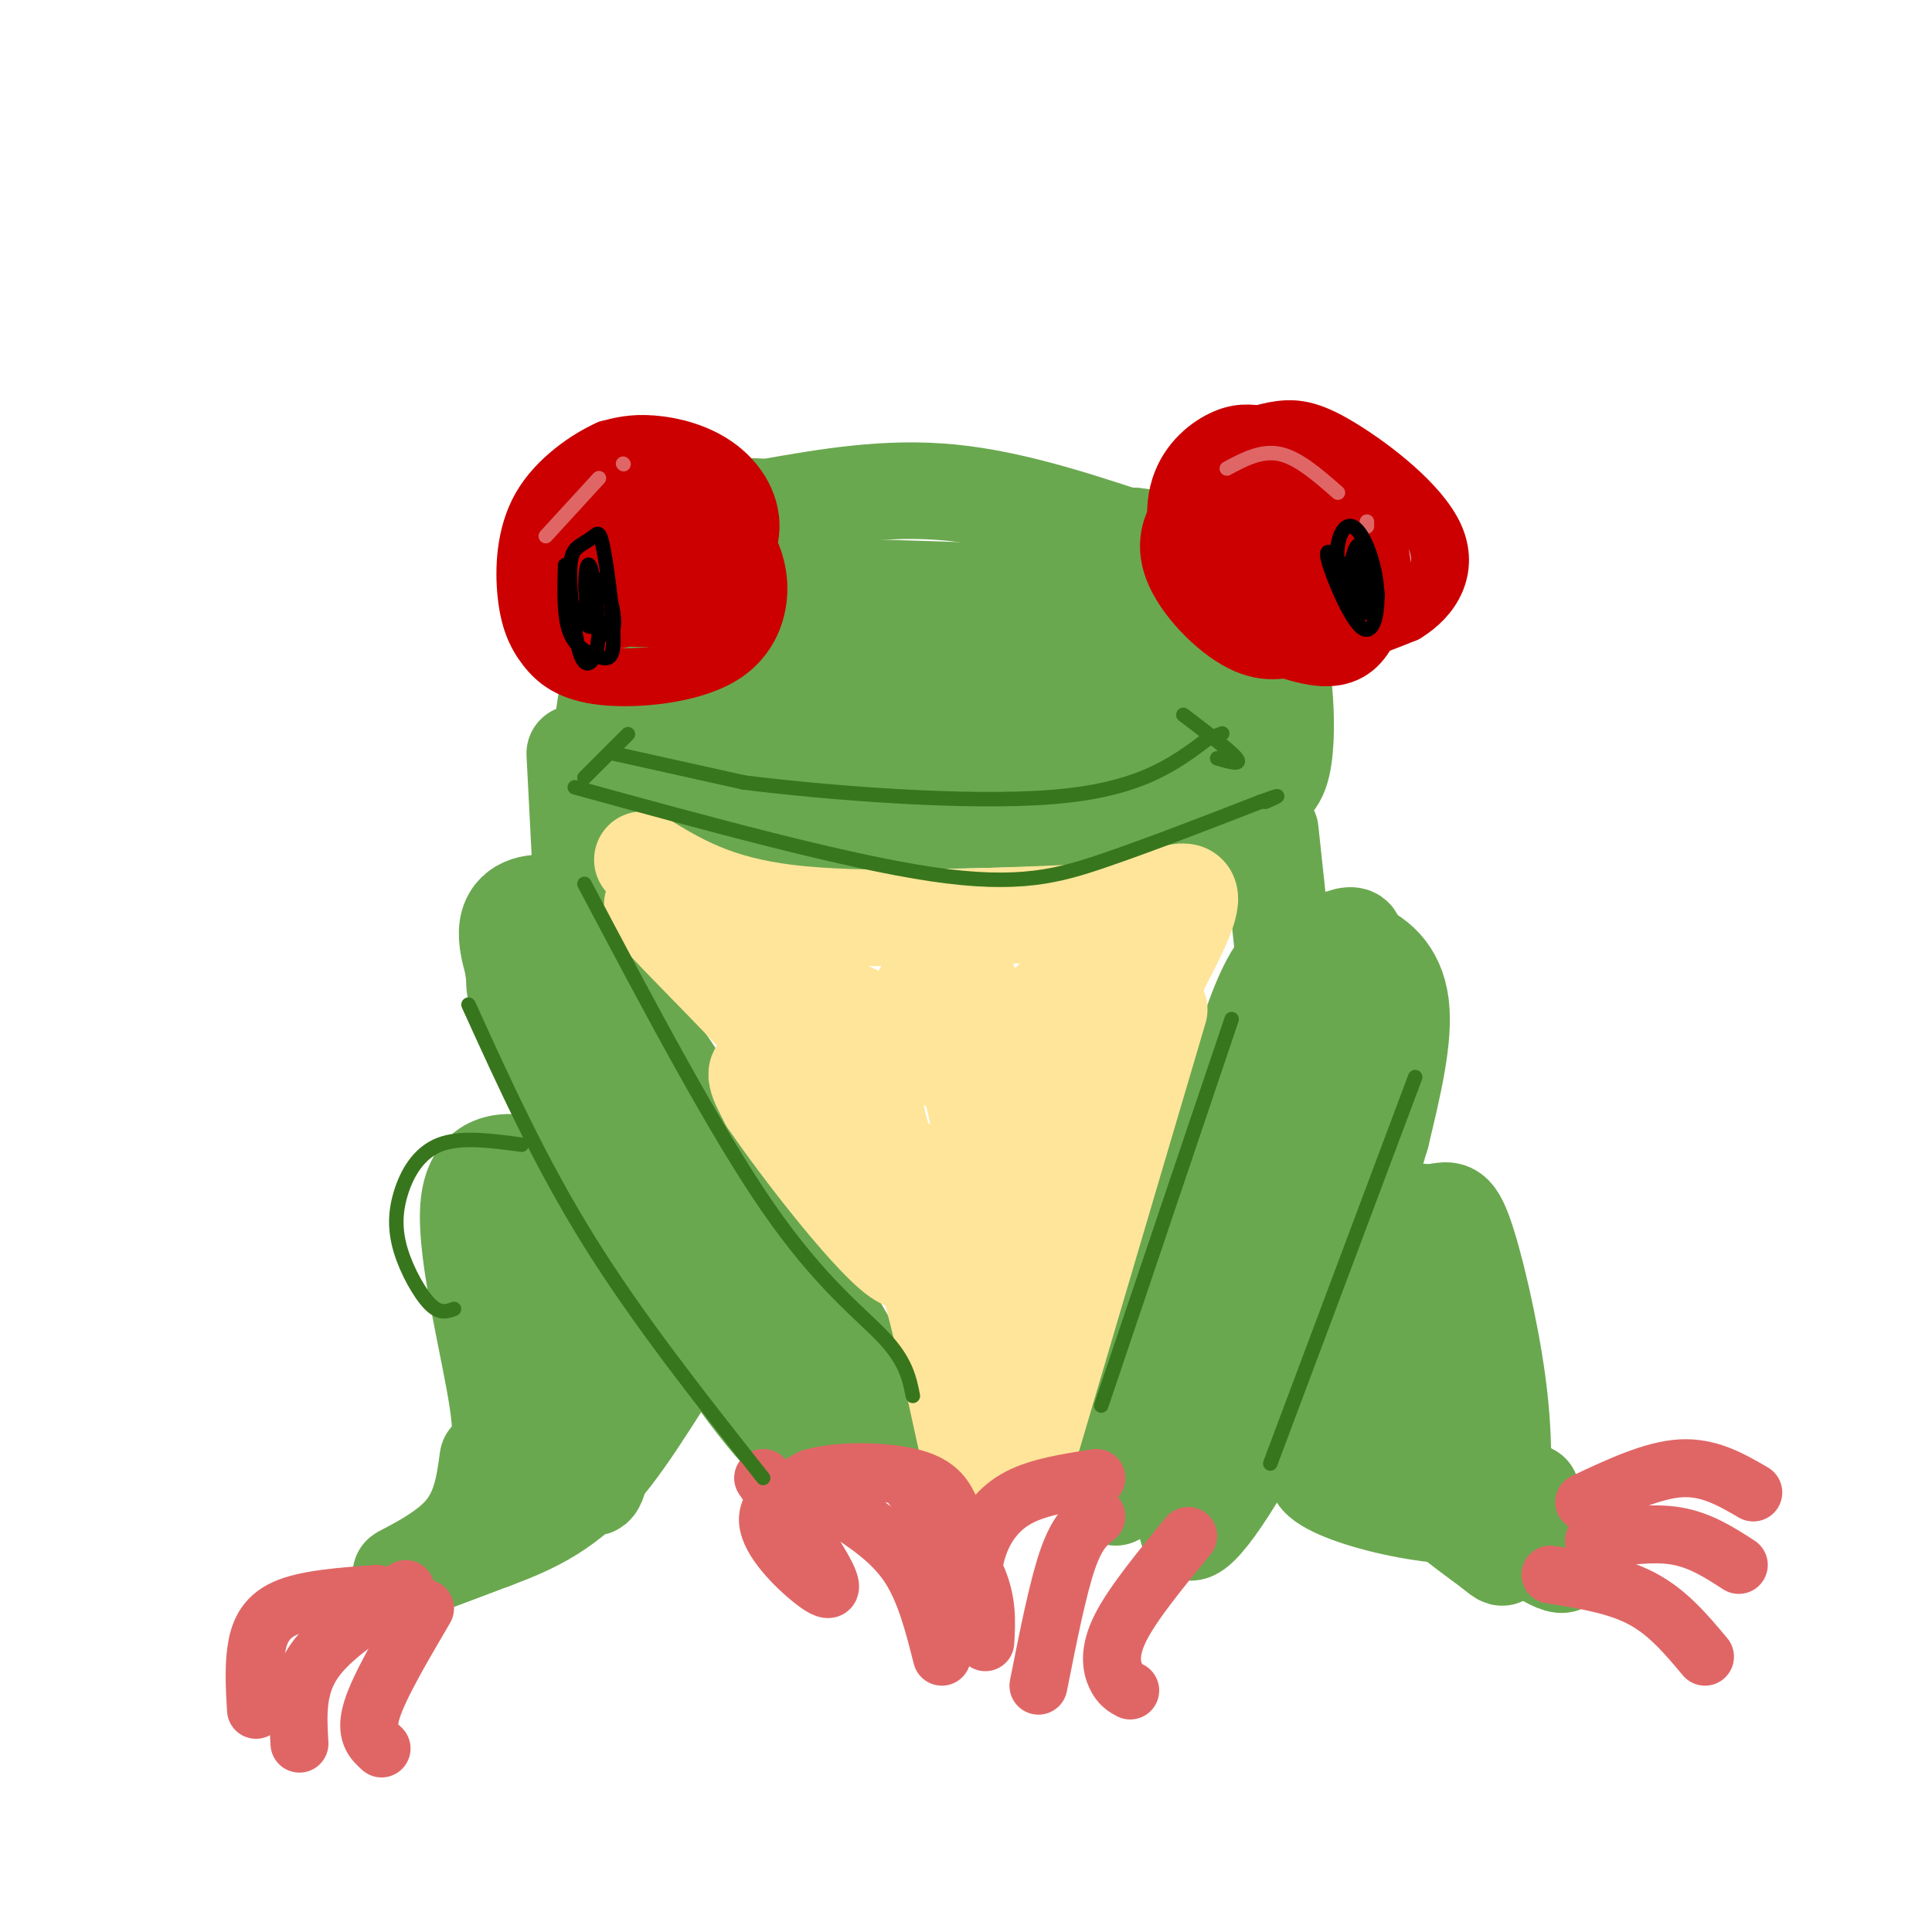 <svg viewBox='0 0 400 400' version='1.1' xmlns='http://www.w3.org/2000/svg' xmlns:xlink='http://www.w3.org/1999/xlink'><g fill='none' stroke='rgb(106,168,79)' stroke-width='20' stroke-linecap='round' stroke-linejoin='round'><path d='M159,105c12.333,-2.167 24.667,-4.333 38,-3c13.333,1.333 27.667,6.167 42,11'/><path d='M158,105c-2.750,-0.250 -5.500,-0.500 -10,2c-4.500,2.500 -10.750,7.750 -17,13'/><path d='M133,119c-3.756,11.622 -7.511,23.244 -8,30c-0.489,6.756 2.289,8.644 5,10c2.711,1.356 5.356,2.178 8,3'/><path d='M129,151c1.711,3.889 3.422,7.778 9,12c5.578,4.222 15.022,8.778 31,9c15.978,0.222 38.489,-3.889 61,-8'/><path d='M133,148c10.571,4.155 21.143,8.310 29,11c7.857,2.690 13.000,3.917 32,3c19.000,-0.917 51.857,-3.976 44,-10c-7.857,-6.024 -56.429,-15.012 -105,-24'/><path d='M133,128c-15.183,-2.577 -0.639,2.981 14,7c14.639,4.019 29.373,6.498 38,8c8.627,1.502 11.145,2.028 17,1c5.855,-1.028 15.046,-3.611 5,-6c-10.046,-2.389 -39.330,-4.583 -55,-4c-15.670,0.583 -17.725,3.942 -14,7c3.725,3.058 13.230,5.814 20,7c6.770,1.186 10.804,0.802 16,-1c5.196,-1.802 11.553,-5.024 16,-7c4.447,-1.976 6.985,-2.708 7,-4c0.015,-1.292 -2.492,-3.146 -5,-5'/><path d='M192,131c-14.289,-2.822 -47.511,-7.378 -46,-9c1.511,-1.622 37.756,-0.311 74,1'/><path d='M220,123c17.821,3.000 25.375,10.000 26,13c0.625,3.000 -5.679,2.000 -10,0c-4.321,-2.000 -6.661,-5.000 -9,-8'/><path d='M219,118c14.733,0.778 29.467,1.556 37,4c7.533,2.444 7.867,6.556 8,11c0.133,4.444 0.067,9.222 0,14'/><path d='M264,147c0.171,3.115 0.598,3.901 -3,6c-3.598,2.099 -11.222,5.511 -21,7c-9.778,1.489 -21.709,1.055 -23,1c-1.291,-0.055 8.060,0.270 15,-1c6.940,-1.270 11.470,-4.135 16,-7'/><path d='M248,153c4.423,-3.509 7.481,-8.780 9,-12c1.519,-3.220 1.500,-4.389 0,-8c-1.500,-3.611 -4.481,-9.665 -12,-14c-7.519,-4.335 -19.577,-6.953 -22,-8c-2.423,-1.047 4.788,-0.524 12,0'/><path d='M235,111c4.995,0.504 11.483,1.764 16,4c4.517,2.236 7.062,5.448 9,9c1.938,3.552 3.268,7.443 3,9c-0.268,1.557 -2.134,0.778 -4,0'/><path d='M234,113c6.987,1.881 13.974,3.761 19,7c5.026,3.239 8.092,7.835 10,12c1.908,4.165 2.658,7.898 3,13c0.342,5.102 0.277,11.574 -1,15c-1.277,3.426 -3.767,3.807 -6,5c-2.233,1.193 -4.209,3.198 -8,4c-3.791,0.802 -9.395,0.401 -15,0'/><path d='M236,169c-10.000,0.167 -27.500,0.583 -45,1'/><path d='M119,156c0.000,0.000 2.000,39.000 2,39'/><path d='M121,191c-2.311,-1.834 -4.622,-3.668 -8,-4c-3.378,-0.332 -7.823,0.839 -8,6c-0.177,5.161 3.914,14.314 7,18c3.086,3.686 5.167,1.906 7,2c1.833,0.094 3.416,2.064 3,-1c-0.416,-3.064 -2.833,-11.161 -5,-15c-2.167,-3.839 -4.083,-3.419 -6,-3'/><path d='M111,194c-1.786,0.524 -3.250,3.333 -4,6c-0.750,2.667 -0.786,5.190 1,8c1.786,2.810 5.393,5.905 9,9'/><path d='M106,198c0.400,4.778 0.800,9.556 12,27c11.200,17.444 33.200,47.556 40,58c6.800,10.444 -1.600,1.222 -10,-8'/><path d='M117,227c15.202,20.048 30.405,40.095 42,53c11.595,12.905 19.583,18.667 22,17c2.417,-1.667 -0.738,-10.762 -6,-20c-5.262,-9.238 -12.631,-18.619 -20,-28'/><path d='M155,249c-5.750,-9.655 -10.125,-19.792 -19,-32c-8.875,-12.208 -22.250,-26.488 -18,-17c4.250,9.488 26.125,42.744 48,76'/><path d='M166,276c9.888,16.096 10.609,18.335 10,22c-0.609,3.665 -2.549,8.756 -9,4c-6.451,-4.756 -17.415,-19.359 -27,-36c-9.585,-16.641 -17.793,-35.321 -26,-54'/><path d='M114,212c-4.500,-9.167 -2.750,-5.083 -1,-1'/><path d='M263,172c0.000,0.000 3.000,28.000 3,28'/><path d='M266,201c-0.826,1.049 -1.652,2.098 -1,3c0.652,0.902 2.781,1.658 6,0c3.219,-1.658 7.526,-5.730 9,-8c1.474,-2.270 0.113,-2.739 -2,-2c-2.113,0.739 -4.978,2.687 -8,6c-3.022,3.313 -6.202,7.991 -8,14c-1.798,6.009 -2.215,13.349 -1,17c1.215,3.651 4.061,3.615 6,2c1.939,-1.615 2.969,-4.807 4,-8'/><path d='M271,225c1.762,-4.890 4.168,-13.114 5,-19c0.832,-5.886 0.089,-9.433 -2,-7c-2.089,2.433 -5.524,10.847 -9,29c-3.476,18.153 -6.993,46.044 -7,48c-0.007,1.956 3.497,-22.022 7,-46'/><path d='M265,230c1.727,-10.681 2.546,-14.384 4,-13c1.454,1.384 3.544,7.856 -4,25c-7.544,17.144 -24.724,44.962 -29,54c-4.276,9.038 4.350,-0.703 10,-15c5.650,-14.297 8.325,-33.148 11,-52'/><path d='M257,229c-0.624,-4.246 -7.684,11.138 -13,27c-5.316,15.862 -8.889,32.200 -11,38c-2.111,5.800 -2.761,1.062 -2,-5c0.761,-6.062 2.932,-13.446 7,-24c4.068,-10.554 10.034,-24.277 16,-38'/><path d='M254,227c4.230,-11.646 6.804,-21.761 11,-27c4.196,-5.239 10.014,-5.603 15,-4c4.986,1.603 9.139,5.172 10,12c0.861,6.828 -1.569,16.914 -4,27'/><path d='M286,235c-4.131,14.286 -12.458,36.500 -21,54c-8.542,17.500 -17.298,30.286 -19,28c-1.702,-2.286 3.649,-19.643 9,-37'/><path d='M255,280c-2.500,-1.167 -13.250,14.417 -24,30'/><path d='M120,246c-3.101,-2.036 -6.202,-4.071 -11,-5c-4.798,-0.929 -11.292,-0.750 -12,9c-0.708,9.750 4.369,29.071 6,40c1.631,10.929 -0.185,13.464 -2,16'/><path d='M101,306c-0.333,2.500 -0.167,0.750 0,-1'/><path d='M101,302c-0.778,5.711 -1.556,11.422 -6,16c-4.444,4.578 -12.556,8.022 -12,8c0.556,-0.022 9.778,-3.511 19,-7'/><path d='M102,319c6.862,-2.596 14.518,-5.585 22,-14c7.482,-8.415 14.789,-22.256 19,-27c4.211,-4.744 5.326,-0.393 -1,-6c-6.326,-5.607 -20.093,-21.174 -26,-23c-5.907,-1.826 -3.953,10.087 -2,22'/><path d='M114,271c-0.146,9.253 0.489,21.386 2,27c1.511,5.614 3.899,4.709 4,-5c0.101,-9.709 -2.086,-28.220 -3,-30c-0.914,-1.780 -0.554,13.172 1,26c1.554,12.828 4.303,23.530 6,17c1.697,-6.530 2.342,-30.294 3,-36c0.658,-5.706 1.329,6.647 2,19'/><path d='M129,289c0.500,3.500 0.750,2.750 1,2'/><path d='M276,263c1.644,-5.155 3.289,-10.309 7,-12c3.711,-1.691 9.490,0.083 13,0c3.510,-0.083 4.753,-2.022 7,4c2.247,6.022 5.499,20.006 7,31c1.501,10.994 1.250,18.997 1,27'/><path d='M311,313c-9.611,3.121 -34.139,-2.578 -38,-7c-3.861,-4.422 12.944,-7.567 20,-15c7.056,-7.433 4.361,-19.155 2,-23c-2.361,-3.845 -4.389,0.187 -5,4c-0.611,3.813 0.194,7.406 1,11'/><path d='M291,283c1.261,8.368 3.915,23.789 6,27c2.085,3.211 3.601,-5.788 3,-14c-0.601,-8.212 -3.320,-15.636 -5,-20c-1.680,-4.364 -2.320,-5.667 -4,-7c-1.680,-1.333 -4.400,-2.696 -7,-1c-2.600,1.696 -5.081,6.452 -5,14c0.081,7.548 2.723,17.889 4,23c1.277,5.111 1.190,4.991 5,4c3.810,-0.991 11.517,-2.855 17,-3c5.483,-0.145 8.741,1.427 12,3'/><path d='M317,309c-3.043,-1.762 -16.650,-7.665 -17,-5c-0.350,2.665 12.556,13.900 19,18c6.444,4.100 6.427,1.065 0,-3c-6.427,-4.065 -19.265,-9.162 -22,-9c-2.735,0.162 4.632,5.581 12,11'/><path d='M309,321c2.333,2.000 2.167,1.500 2,1'/></g>
<g fill='none' stroke='rgb(255,229,153)' stroke-width='20' stroke-linecap='round' stroke-linejoin='round'><path d='M133,178c7.500,4.583 15.000,9.167 30,11c15.000,1.833 37.500,0.917 60,0'/><path d='M223,189c14.711,-1.600 21.489,-5.600 23,-4c1.511,1.600 -2.244,8.800 -6,16'/><path d='M240,201c-5.833,17.333 -17.417,52.667 -29,88'/><path d='M211,289c-4.644,17.200 -1.756,16.200 -2,16c-0.244,-0.200 -3.622,0.400 -7,1'/><path d='M202,306c-2.956,-9.667 -6.844,-34.333 -13,-51c-6.156,-16.667 -14.578,-25.333 -23,-34'/><path d='M166,221c-10.778,-12.667 -26.222,-27.333 -30,-32c-3.778,-4.667 4.111,0.667 12,6'/><path d='M148,195c11.231,5.825 33.310,17.388 45,22c11.690,4.612 12.992,2.272 17,-1c4.008,-3.272 10.724,-7.475 13,-10c2.276,-2.525 0.113,-3.372 -2,-2c-2.113,1.372 -4.175,4.963 -10,8c-5.825,3.037 -15.412,5.518 -25,8'/><path d='M186,220c-1.673,-4.880 6.643,-21.079 12,-19c5.357,2.079 7.754,22.437 10,33c2.246,10.563 4.341,11.331 6,12c1.659,0.669 2.881,1.240 4,0c1.119,-1.240 2.135,-4.291 1,-10c-1.135,-5.709 -4.421,-14.075 -7,-19c-2.579,-4.925 -4.451,-6.407 -6,-1c-1.549,5.407 -2.774,17.704 -4,30'/><path d='M202,246c-0.837,10.759 -0.929,22.657 0,22c0.929,-0.657 2.879,-13.868 2,-26c-0.879,-12.132 -4.585,-23.186 -7,-28c-2.415,-4.814 -3.537,-3.388 -7,-1c-3.463,2.388 -9.268,5.736 -9,14c0.268,8.264 6.608,21.442 8,24c1.392,2.558 -2.164,-5.504 -9,-13c-6.836,-7.496 -16.953,-14.428 -21,-16c-4.047,-1.572 -2.023,2.214 0,6'/><path d='M159,228c6.548,9.655 22.917,30.792 28,33c5.083,2.208 -1.119,-14.512 1,-18c2.119,-3.488 12.560,6.256 23,16'/><path d='M240,209c0.000,0.000 -26.000,88.000 -26,88'/></g>
<g fill='none' stroke='rgb(224,102,102)' stroke-width='12' stroke-linecap='round' stroke-linejoin='round'><path d='M78,330c-7.356,0.533 -14.711,1.067 -19,3c-4.289,1.933 -5.511,5.267 -6,9c-0.489,3.733 -0.244,7.867 0,12'/><path d='M84,329c-7.667,4.833 -15.333,9.667 -19,15c-3.667,5.333 -3.333,11.167 -3,17'/><path d='M88,333c-4.750,8.083 -9.500,16.167 -11,21c-1.500,4.833 0.250,6.417 2,8'/><path d='M158,306c5.512,8.036 11.024,16.071 13,20c1.976,3.929 0.417,3.750 -3,1c-3.417,-2.750 -8.690,-8.071 -9,-12c-0.310,-3.929 4.345,-6.464 9,-9'/><path d='M168,306c5.711,-1.711 15.489,-1.489 21,0c5.511,1.489 6.756,4.244 8,7'/><path d='M189,308c5.250,6.333 10.500,12.667 13,18c2.500,5.333 2.250,9.667 2,14'/><path d='M174,312c5.250,3.417 10.500,6.833 14,12c3.500,5.167 5.250,12.083 7,19'/><path d='M227,306c-5.911,0.911 -11.822,1.822 -16,4c-4.178,2.178 -6.622,5.622 -8,9c-1.378,3.378 -1.689,6.689 -2,10'/><path d='M227,314c-2.000,1.583 -4.000,3.167 -6,9c-2.000,5.833 -4.000,15.917 -6,26'/><path d='M246,318c-5.733,6.978 -11.467,13.956 -14,19c-2.533,5.044 -1.867,8.156 -1,10c0.867,1.844 1.933,2.422 3,3'/><path d='M321,326c6.833,1.083 13.667,2.167 19,5c5.333,2.833 9.167,7.417 13,12'/><path d='M330,319c6.000,-0.917 12.000,-1.833 17,-1c5.000,0.833 9.000,3.417 13,6'/><path d='M328,311c7.083,-3.333 14.167,-6.667 20,-7c5.833,-0.333 10.417,2.333 15,5'/></g>
<g fill='none' stroke='rgb(204,0,0)' stroke-width='12' stroke-linecap='round' stroke-linejoin='round'><path d='M124,108c-2.542,2.446 -5.084,4.893 -6,8c-0.916,3.107 -0.205,6.875 3,9c3.205,2.125 8.906,2.608 13,2c4.094,-0.608 6.582,-2.307 8,-6c1.418,-3.693 1.766,-9.379 1,-13c-0.766,-3.621 -2.648,-5.177 -5,-6c-2.352,-0.823 -5.176,-0.911 -8,-1'/><path d='M130,101c-2.924,0.311 -6.235,1.589 -9,6c-2.765,4.411 -4.983,11.953 -4,16c0.983,4.047 5.166,4.597 8,5c2.834,0.403 4.320,0.658 7,-2c2.680,-2.658 6.555,-8.229 8,-12c1.445,-3.771 0.459,-5.743 -2,-7c-2.459,-1.257 -6.393,-1.800 -9,0c-2.607,1.800 -3.888,5.943 -4,9c-0.112,3.057 0.944,5.029 2,7'/><path d='M127,123c2.346,1.311 7.210,1.087 10,0c2.790,-1.087 3.504,-3.037 3,-6c-0.504,-2.963 -2.228,-6.939 -4,-9c-1.772,-2.061 -3.592,-2.209 -5,1c-1.408,3.209 -2.402,9.774 -1,12c1.402,2.226 5.201,0.113 9,-2'/><path d='M253,112c-0.970,4.594 -1.941,9.188 -2,12c-0.059,2.812 0.792,3.841 5,6c4.208,2.159 11.771,5.447 17,6c5.229,0.553 8.122,-1.631 10,-5c1.878,-3.369 2.740,-7.924 2,-12c-0.740,-4.076 -3.084,-7.674 -8,-12c-4.916,-4.326 -12.405,-9.379 -18,-10c-5.595,-0.621 -9.298,3.189 -13,7'/><path d='M246,104c-3.356,3.362 -5.246,8.268 -3,14c2.246,5.732 8.626,12.290 14,15c5.374,2.710 9.741,1.571 13,0c3.259,-1.571 5.411,-3.575 7,-6c1.589,-2.425 2.616,-5.271 2,-8c-0.616,-2.729 -2.877,-5.340 -7,-8c-4.123,-2.660 -10.110,-5.370 -14,-5c-3.890,0.370 -5.683,3.820 -6,7c-0.317,3.180 0.841,6.090 2,9'/><path d='M254,122c2.946,3.005 9.311,6.016 14,7c4.689,0.984 7.704,-0.059 10,-2c2.296,-1.941 3.874,-4.778 2,-8c-1.874,-3.222 -7.201,-6.828 -12,-8c-4.799,-1.172 -9.071,0.089 -11,2c-1.929,1.911 -1.515,4.471 0,7c1.515,2.529 4.132,5.026 7,6c2.868,0.974 5.988,0.423 8,-1c2.012,-1.423 2.918,-3.718 3,-6c0.082,-2.282 -0.658,-4.550 -3,-5c-2.342,-0.450 -6.284,0.917 -7,3c-0.716,2.083 1.796,4.881 4,6c2.204,1.119 4.102,0.560 6,0'/><path d='M275,123c0.311,-1.867 -1.911,-6.533 -3,-7c-1.089,-0.467 -1.044,3.267 -1,7'/><path d='M121,128c0.000,0.000 -3.000,-1.000 -3,-1'/><path d='M116,125c8.360,2.131 16.721,4.262 24,2c7.279,-2.262 13.477,-8.915 15,-15c1.523,-6.085 -1.628,-11.600 -6,-15c-4.372,-3.400 -9.963,-4.686 -14,-5c-4.037,-0.314 -6.518,0.343 -9,1'/><path d='M126,93c-4.343,1.932 -10.701,6.262 -14,12c-3.299,5.738 -3.538,12.882 -3,18c0.538,5.118 1.854,8.208 4,11c2.146,2.792 5.122,5.284 12,6c6.878,0.716 17.660,-0.346 24,-4c6.340,-3.654 8.240,-9.901 8,-15c-0.240,-5.099 -2.620,-9.049 -5,-13'/><path d='M152,108c-4.167,-3.167 -12.083,-4.583 -20,-6'/><path d='M261,90c-2.344,-0.305 -4.689,-0.609 -8,1c-3.311,1.609 -7.589,5.132 -9,11c-1.411,5.868 0.043,14.080 5,20c4.957,5.920 13.416,9.549 21,10c7.584,0.451 14.292,-2.274 21,-5'/><path d='M291,127c5.588,-3.381 9.058,-9.332 6,-16c-3.058,-6.668 -12.645,-14.052 -19,-18c-6.355,-3.948 -9.476,-4.460 -13,-4c-3.524,0.460 -7.449,1.893 -10,4c-2.551,2.107 -3.729,4.888 -4,8c-0.271,3.112 0.364,6.556 1,10'/><path d='M252,111c1.759,3.521 5.655,7.325 9,9c3.345,1.675 6.138,1.221 8,-2c1.862,-3.221 2.792,-9.208 5,-12c2.208,-2.792 5.695,-2.387 8,0c2.305,2.387 3.428,6.758 4,10c0.572,3.242 0.592,5.355 -3,7c-3.592,1.645 -10.796,2.823 -18,4'/><path d='M265,127c-3.167,0.667 -2.083,0.333 -1,0'/></g>
<g fill='none' stroke='rgb(224,102,102)' stroke-width='3' stroke-linecap='round' stroke-linejoin='round'><path d='M113,111c0.000,0.000 11.000,-12.000 11,-12'/><path d='M129,96c0.000,0.000 0.100,0.100 0.1,0.1'/><path d='M254,97c3.583,-1.917 7.167,-3.833 11,-3c3.833,0.833 7.917,4.417 12,8'/><path d='M283,108c0.000,0.000 0.000,1.000 0,1'/></g>
<g fill='none' stroke='rgb(0,0,0)' stroke-width='3' stroke-linecap='round' stroke-linejoin='round'><path d='M117,117c-0.153,5.368 -0.305,10.737 1,14c1.305,3.263 4.068,4.421 6,5c1.932,0.579 3.035,0.579 3,-4c-0.035,-4.579 -1.206,-13.736 -2,-18c-0.794,-4.264 -1.211,-3.633 -2,-3c-0.789,0.633 -1.949,1.269 -3,2c-1.051,0.731 -1.993,1.557 -2,6c-0.007,4.443 0.921,12.504 2,16c1.079,3.496 2.308,2.427 3,1c0.692,-1.427 0.846,-3.214 1,-5'/><path d='M124,131c-0.208,-4.450 -1.229,-13.075 -2,-14c-0.771,-0.925 -1.292,5.852 0,10c1.292,4.148 4.398,5.669 5,3c0.602,-2.669 -1.299,-9.526 -3,-10c-1.701,-0.474 -3.200,5.436 -3,8c0.200,2.564 2.100,1.782 4,1'/><path d='M278,117c-1.938,-2.173 -3.877,-4.346 -3,-1c0.877,3.346 4.569,12.211 7,14c2.431,1.789 3.602,-3.499 3,-9c-0.602,-5.501 -2.976,-11.217 -5,-12c-2.024,-0.783 -3.699,3.366 -3,8c0.699,4.634 3.771,9.753 5,10c1.229,0.247 0.614,-4.376 0,-9'/><path d='M282,118c-0.079,-2.939 -0.275,-5.788 -1,-5c-0.725,0.788 -1.978,5.211 -1,8c0.978,2.789 4.186,3.943 5,3c0.814,-0.943 -0.768,-3.984 -2,-5c-1.232,-1.016 -2.116,-0.008 -3,1'/></g>
<g fill='none' stroke='rgb(56,118,29)' stroke-width='3' stroke-linecap='round' stroke-linejoin='round'><path d='M127,156c0.000,0.000 27.000,6.000 27,6'/><path d='M154,162c17.000,2.133 46.000,4.467 64,3c18.000,-1.467 25.000,-6.733 32,-12'/><path d='M250,153c5.333,-2.000 2.667,-1.000 0,0'/><path d='M245,148c4.917,3.750 9.833,7.500 11,9c1.167,1.500 -1.417,0.750 -4,0'/><path d='M130,152c0.000,0.000 -9.000,9.000 -9,9'/><path d='M119,163c27.956,7.667 55.911,15.333 74,18c18.089,2.667 26.311,0.333 36,-3c9.689,-3.333 20.844,-7.667 32,-12'/><path d='M261,166c5.500,-2.000 3.250,-1.000 1,0'/><path d='M121,183c13.511,25.556 27.022,51.111 38,67c10.978,15.889 19.422,22.111 24,27c4.578,4.889 5.289,8.444 6,12'/><path d='M97,208c7.417,16.333 14.833,32.667 25,49c10.167,16.333 23.083,32.667 36,49'/><path d='M108,237c-6.319,-0.855 -12.638,-1.710 -17,0c-4.362,1.710 -6.767,5.984 -8,10c-1.233,4.016 -1.293,7.774 0,12c1.293,4.226 3.941,8.922 6,11c2.059,2.078 3.530,1.539 5,1'/><path d='M293,223c0.000,0.000 -30.000,80.000 -30,80'/><path d='M255,211c0.000,0.000 -27.000,80.000 -27,80'/></g>
</svg>